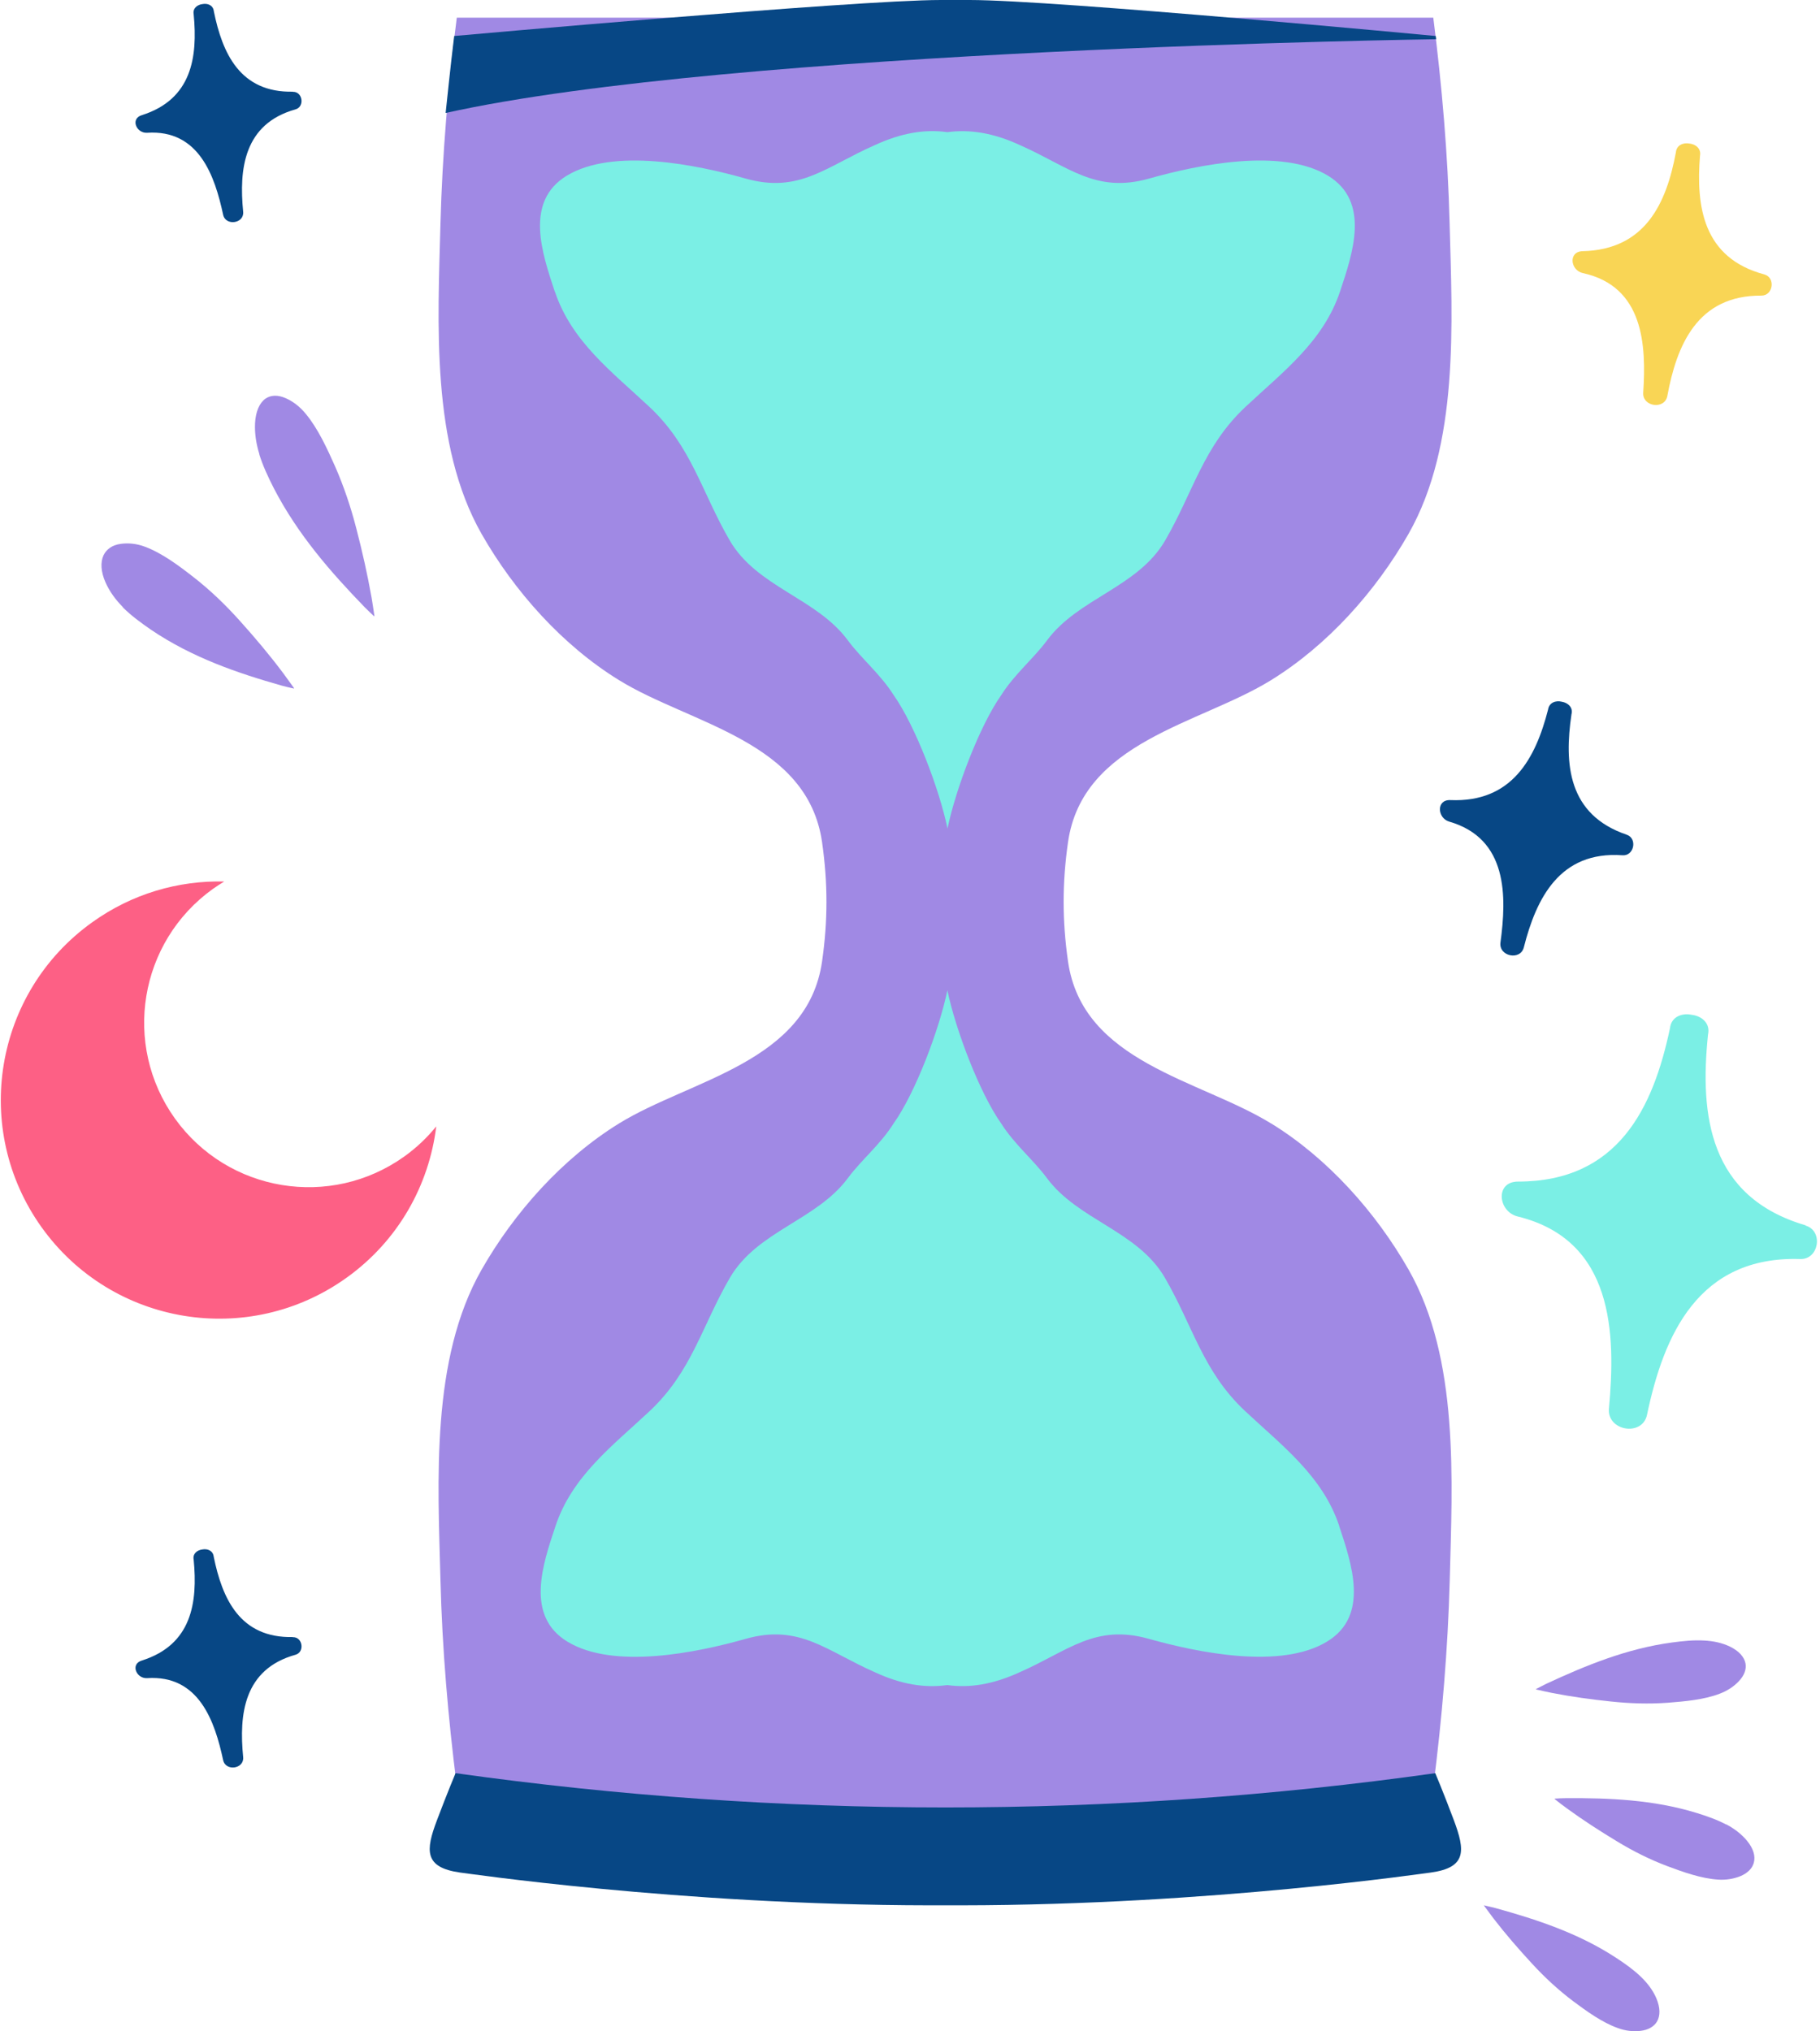 <svg width="242" height="270" viewBox="0 0 242 270" fill="none" xmlns="http://www.w3.org/2000/svg">
  <path d="M216.305 110.959C208.46 108.295 207.983 101.551 208.953 94.955C209.2 94.034 208.476 93.409 207.67 93.278C206.881 93.08 205.992 93.376 205.844 94.314C204.183 100.795 201.058 106.699 192.85 106.354C190.942 106.272 191.107 108.755 192.702 109.216C200.532 111.486 200.334 119.2 199.512 125.286C199.265 127.128 202.16 127.737 202.62 125.927C204.265 119.447 207.374 113.081 215.746 113.69C217.276 113.805 217.753 111.453 216.305 110.959Z" fill="#074785" />
  <path d="M38.945 217.61C31.889 217.758 29.553 212.494 28.418 206.935C28.336 206.129 27.596 205.833 26.905 205.965C26.214 206.047 25.589 206.54 25.753 207.33C26.296 213.004 25.523 218.63 18.845 220.735C17.299 221.212 18.138 223.153 19.553 223.071C26.477 222.61 28.566 228.844 29.668 233.959C29.997 235.505 32.497 235.144 32.333 233.565C31.774 227.906 32.399 221.886 39.29 219.962C40.541 219.617 40.261 217.593 38.945 217.626V217.61Z" fill="#074785" />
  <path d="M38.961 12.188C31.905 12.336 29.57 7.073 28.435 1.513C28.352 0.691 27.612 0.411 26.921 0.543C26.23 0.625 25.605 1.102 25.753 1.908C26.296 7.583 25.523 13.208 18.845 15.313C17.299 15.79 18.138 17.731 19.553 17.649C26.477 17.189 28.566 23.422 29.668 28.538C29.997 30.084 32.497 29.722 32.333 28.143C31.774 22.485 32.415 16.465 39.29 14.54C40.541 14.195 40.261 12.172 38.945 12.205L38.961 12.188Z" fill="#074785" />
  <path d="M53.765 153.725C43.945 160.748 30.293 158.495 23.253 148.675C16.23 138.856 18.483 125.204 28.303 118.164C28.796 117.818 29.306 117.489 29.816 117.177C23.73 117.029 17.562 118.789 12.249 122.605C-0.794 131.947 -3.804 150.09 5.539 163.15C14.881 176.193 33.023 179.203 46.083 169.844C52.975 164.91 57.054 157.524 58.008 149.728C56.808 151.208 55.393 152.557 53.765 153.725Z" fill="#FD6085" />
  <path d="M240.107 162.886C227.228 159.12 225.994 148.248 227.112 137.507C227.441 135.994 226.241 135.04 224.925 134.892C223.625 134.628 222.211 135.155 222.046 136.701C219.809 147.294 215.155 157.064 201.848 157.064C198.756 157.064 199.183 161.061 201.799 161.702C214.628 164.844 214.842 177.328 213.937 187.23C213.658 190.223 218.395 191.013 219.003 188.052C221.224 177.46 225.813 166.933 239.383 167.36C241.866 167.443 242.475 163.61 240.09 162.919L240.107 162.886Z" fill="#7BEFE5" />
  <path d="M234.613 36.482C226.455 34.311 225.501 27.485 226.043 20.708C226.224 19.738 225.451 19.162 224.629 19.08C223.807 18.932 222.918 19.294 222.836 20.264C221.586 26.975 218.806 33.193 210.434 33.39C208.493 33.439 208.806 35.939 210.467 36.301C218.592 38.078 218.905 45.94 218.494 52.19C218.362 54.082 221.356 54.493 221.701 52.634C222.935 45.94 225.665 39.229 234.218 39.295C235.781 39.295 236.11 36.893 234.597 36.482H234.613Z" fill="#F9D555" />
  <path fill-rule="evenodd" clip-rule="evenodd" d="M16.345 80.711C15.391 79.741 14.585 78.672 14.025 77.405C13.4 75.991 13.335 74.708 13.779 73.787C14.174 72.997 14.93 72.438 16.082 72.29C17.069 72.158 18.154 72.257 19.256 72.668C21.526 73.507 23.796 75.201 25.77 76.747C27.99 78.474 30.013 80.432 31.888 82.521C33.928 84.79 35.885 87.11 37.678 89.511C38.139 90.136 38.583 90.745 39.027 91.37C39.06 91.436 39.093 91.468 39.109 91.534C38.566 91.419 38.007 91.287 37.464 91.139C31.609 89.478 25.556 87.422 20.046 83.688C18.713 82.767 17.414 81.813 16.328 80.728L16.345 80.711Z" fill="#A089E4" />
  <path fill-rule="evenodd" clip-rule="evenodd" d="M34.488 60.381C34.077 59.033 33.846 57.667 33.912 56.269C33.994 54.723 34.488 53.572 35.294 52.996C35.984 52.519 36.906 52.453 37.991 52.93C38.929 53.342 39.833 54.016 40.623 54.97C42.251 56.911 43.485 59.592 44.554 61.993C45.738 64.691 46.659 67.454 47.383 70.267C48.173 73.31 48.863 76.369 49.406 79.428C49.538 80.201 49.653 80.991 49.768 81.764C49.768 81.83 49.785 81.879 49.768 81.945C49.357 81.55 48.896 81.139 48.485 80.711C44.06 76.139 39.636 71.122 36.429 64.938C35.656 63.424 34.948 61.911 34.471 60.381H34.488Z" fill="#A089E4" />
  <path fill-rule="evenodd" clip-rule="evenodd" d="M226.602 218.07C227.819 218.136 228.954 218.366 230.023 218.876C231.207 219.452 231.931 220.241 232.096 221.129C232.227 221.886 231.947 222.708 231.191 223.498C230.533 224.189 229.694 224.748 228.658 225.143C226.552 225.949 224.003 226.163 221.733 226.344C219.2 226.524 216.7 226.442 214.233 226.179C211.552 225.899 208.904 225.538 206.321 225.028C205.663 224.896 205.005 224.748 204.364 224.6C204.315 224.6 204.265 224.584 204.216 224.534C204.676 224.304 205.153 224.041 205.63 223.81C210.795 221.409 216.305 219.139 222.309 218.333C223.773 218.136 225.22 217.988 226.585 218.07H226.602Z" fill="#A089E4" />
  <path fill-rule="evenodd" clip-rule="evenodd" d="M218.23 262.809C219.085 263.648 219.792 264.569 220.253 265.655C220.763 266.872 220.779 267.957 220.319 268.731C219.924 269.388 219.167 269.849 218.082 269.964C217.144 270.063 216.141 269.964 215.121 269.586C213.032 268.846 210.976 267.349 209.183 266.017C207.177 264.503 205.367 262.826 203.706 261.016C201.897 259.059 200.17 257.069 198.574 254.996C198.179 254.47 197.785 253.944 197.39 253.401C197.357 253.351 197.324 253.319 197.308 253.269C197.801 253.384 198.344 253.5 198.837 253.631C204.249 255.128 209.858 256.954 214.858 260.227C216.075 261.016 217.243 261.855 218.213 262.793L218.23 262.809Z" fill="#A089E4" />
  <path fill-rule="evenodd" clip-rule="evenodd" d="M229.546 242.512C230.599 243.071 231.536 243.779 232.293 244.683C233.132 245.703 233.444 246.723 233.198 247.611C233 248.351 232.392 248.993 231.388 249.404C230.517 249.749 229.513 249.93 228.411 249.848C226.191 249.7 223.789 248.845 221.684 248.055C219.332 247.167 217.111 246.048 215.006 244.766C212.72 243.384 210.499 241.953 208.377 240.407C207.834 240.012 207.308 239.617 206.798 239.206C206.765 239.173 206.716 239.14 206.683 239.091C207.193 239.058 207.736 239.025 208.262 239.025C213.92 238.992 219.825 239.222 225.566 240.982C226.964 241.41 228.312 241.887 229.53 242.529L229.546 242.512Z" fill="#A089E4" />
  <path fill-rule="evenodd" clip-rule="evenodd" d="M169 149.333C159.526 143.494 143.933 141.257 142.009 127.786C141.236 122.375 141.236 117.358 142.009 111.963C143.933 98.508 159.526 96.271 169 90.416C176.517 85.778 182.915 78.623 187.274 70.991C194.051 59.099 193.097 42.913 192.751 29.673C192.521 20.577 191.732 11.382 190.58 2.352H60.738C59.587 11.382 58.814 20.577 58.567 29.673C58.222 42.913 57.268 59.099 64.044 70.991C68.403 78.623 74.802 85.794 82.318 90.416C91.792 96.255 107.385 98.492 109.31 111.963C110.083 117.358 110.083 122.408 109.31 127.786C107.385 141.257 91.792 143.494 82.318 149.333C74.802 153.972 68.403 161.127 64.044 168.759C57.251 180.651 58.222 196.836 58.567 210.077C58.797 219.172 59.587 228.367 60.738 237.397L125.939 242.611L190.597 237.397C191.748 228.367 192.521 219.172 192.768 210.077C193.097 196.836 194.067 180.651 187.291 168.759C182.932 161.127 176.534 153.955 169.017 149.333H169Z" fill="#A089E4" />
  <path d="M73.781 38.752C76.001 45.413 81.413 49.46 86.331 54.065C91.973 59.345 93.272 65.365 97.022 71.829C100.657 78.079 108.585 79.478 112.747 85.136C114.539 87.554 117.04 89.577 118.832 92.406C121.678 96.436 124.902 104.874 125.987 110.137C127.073 104.874 130.28 96.436 133.126 92.406C134.919 89.577 137.419 87.554 139.212 85.136C143.373 79.494 151.301 78.096 154.936 71.829C158.686 65.365 159.986 59.345 165.628 54.065C170.546 49.46 175.957 45.413 178.178 38.752C179.855 33.719 182.257 26.811 176.582 23.356C170.398 19.606 159.311 21.892 152.798 23.735C145.643 25.758 142.057 22.123 135.626 19.294C132.073 17.649 128.948 17.172 125.971 17.567C122.994 17.155 119.885 17.649 116.316 19.294C109.868 22.123 106.299 25.758 99.144 23.735C92.63 21.892 81.544 19.606 75.36 23.356C69.685 26.811 72.103 33.702 73.764 38.752H73.781Z" fill="#7BEFE5" />
  <path d="M178.08 202.856C175.876 196.211 170.464 192.164 165.563 187.575C159.937 182.312 158.638 176.292 154.888 169.844C151.253 163.594 143.341 162.212 139.18 156.57C137.387 154.153 134.887 152.129 133.11 149.317C130.265 145.303 127.057 136.882 125.972 131.635C124.886 136.882 121.695 145.303 118.833 149.317C117.057 152.146 114.557 154.153 112.764 156.57C108.603 162.212 100.691 163.61 97.056 169.844C93.306 176.292 92.006 182.295 86.381 187.575C81.48 192.164 76.068 196.211 73.864 202.856C72.186 207.889 69.785 214.781 75.443 218.218C81.611 221.968 92.681 219.682 99.178 217.84C106.316 215.833 109.885 219.452 116.317 222.281C119.87 223.926 122.978 224.403 125.955 223.992C128.933 224.403 132.041 223.909 135.594 222.281C142.025 219.452 145.595 215.833 152.733 217.84C159.247 219.666 170.3 221.968 176.468 218.202C182.126 214.764 179.725 207.872 178.063 202.839L178.08 202.856Z" fill="#7BEFE5" />
  <path fill-rule="evenodd" clip-rule="evenodd" d="M193.327 241.986C191.913 238.219 190.844 235.703 190.844 235.703C169.231 238.746 147.47 240.259 125.709 240.259C103.948 240.259 82.187 238.729 60.574 235.703C60.574 235.703 59.505 238.236 58.09 241.986C56.593 245.95 56.363 248.236 61.166 248.911C61.38 248.911 90.23 253.236 123.603 253.269C123.998 253.269 124.409 253.269 124.804 253.269C125.034 253.269 125.281 253.269 125.511 253.269C125.511 253.269 125.643 253.269 125.709 253.269C125.775 253.269 125.84 253.269 125.906 253.269C126.136 253.269 126.383 253.269 126.613 253.269C127.008 253.269 127.419 253.269 127.814 253.269C161.187 253.236 190.038 248.911 190.251 248.911C195.054 248.253 194.808 245.966 193.327 241.986Z" fill="#074785" />
  <path fill-rule="evenodd" clip-rule="evenodd" d="M59.258 15.017C97.599 6.497 190.959 5.214 190.959 5.214C190.942 5.082 190.926 4.934 190.909 4.786C190.909 4.786 140.232 0 128.932 0H125.1C113.816 0 60.393 4.786 60.393 4.786C59.965 8.175 59.258 15.001 59.258 15.001V15.017Z" fill="#074785" />
</svg>